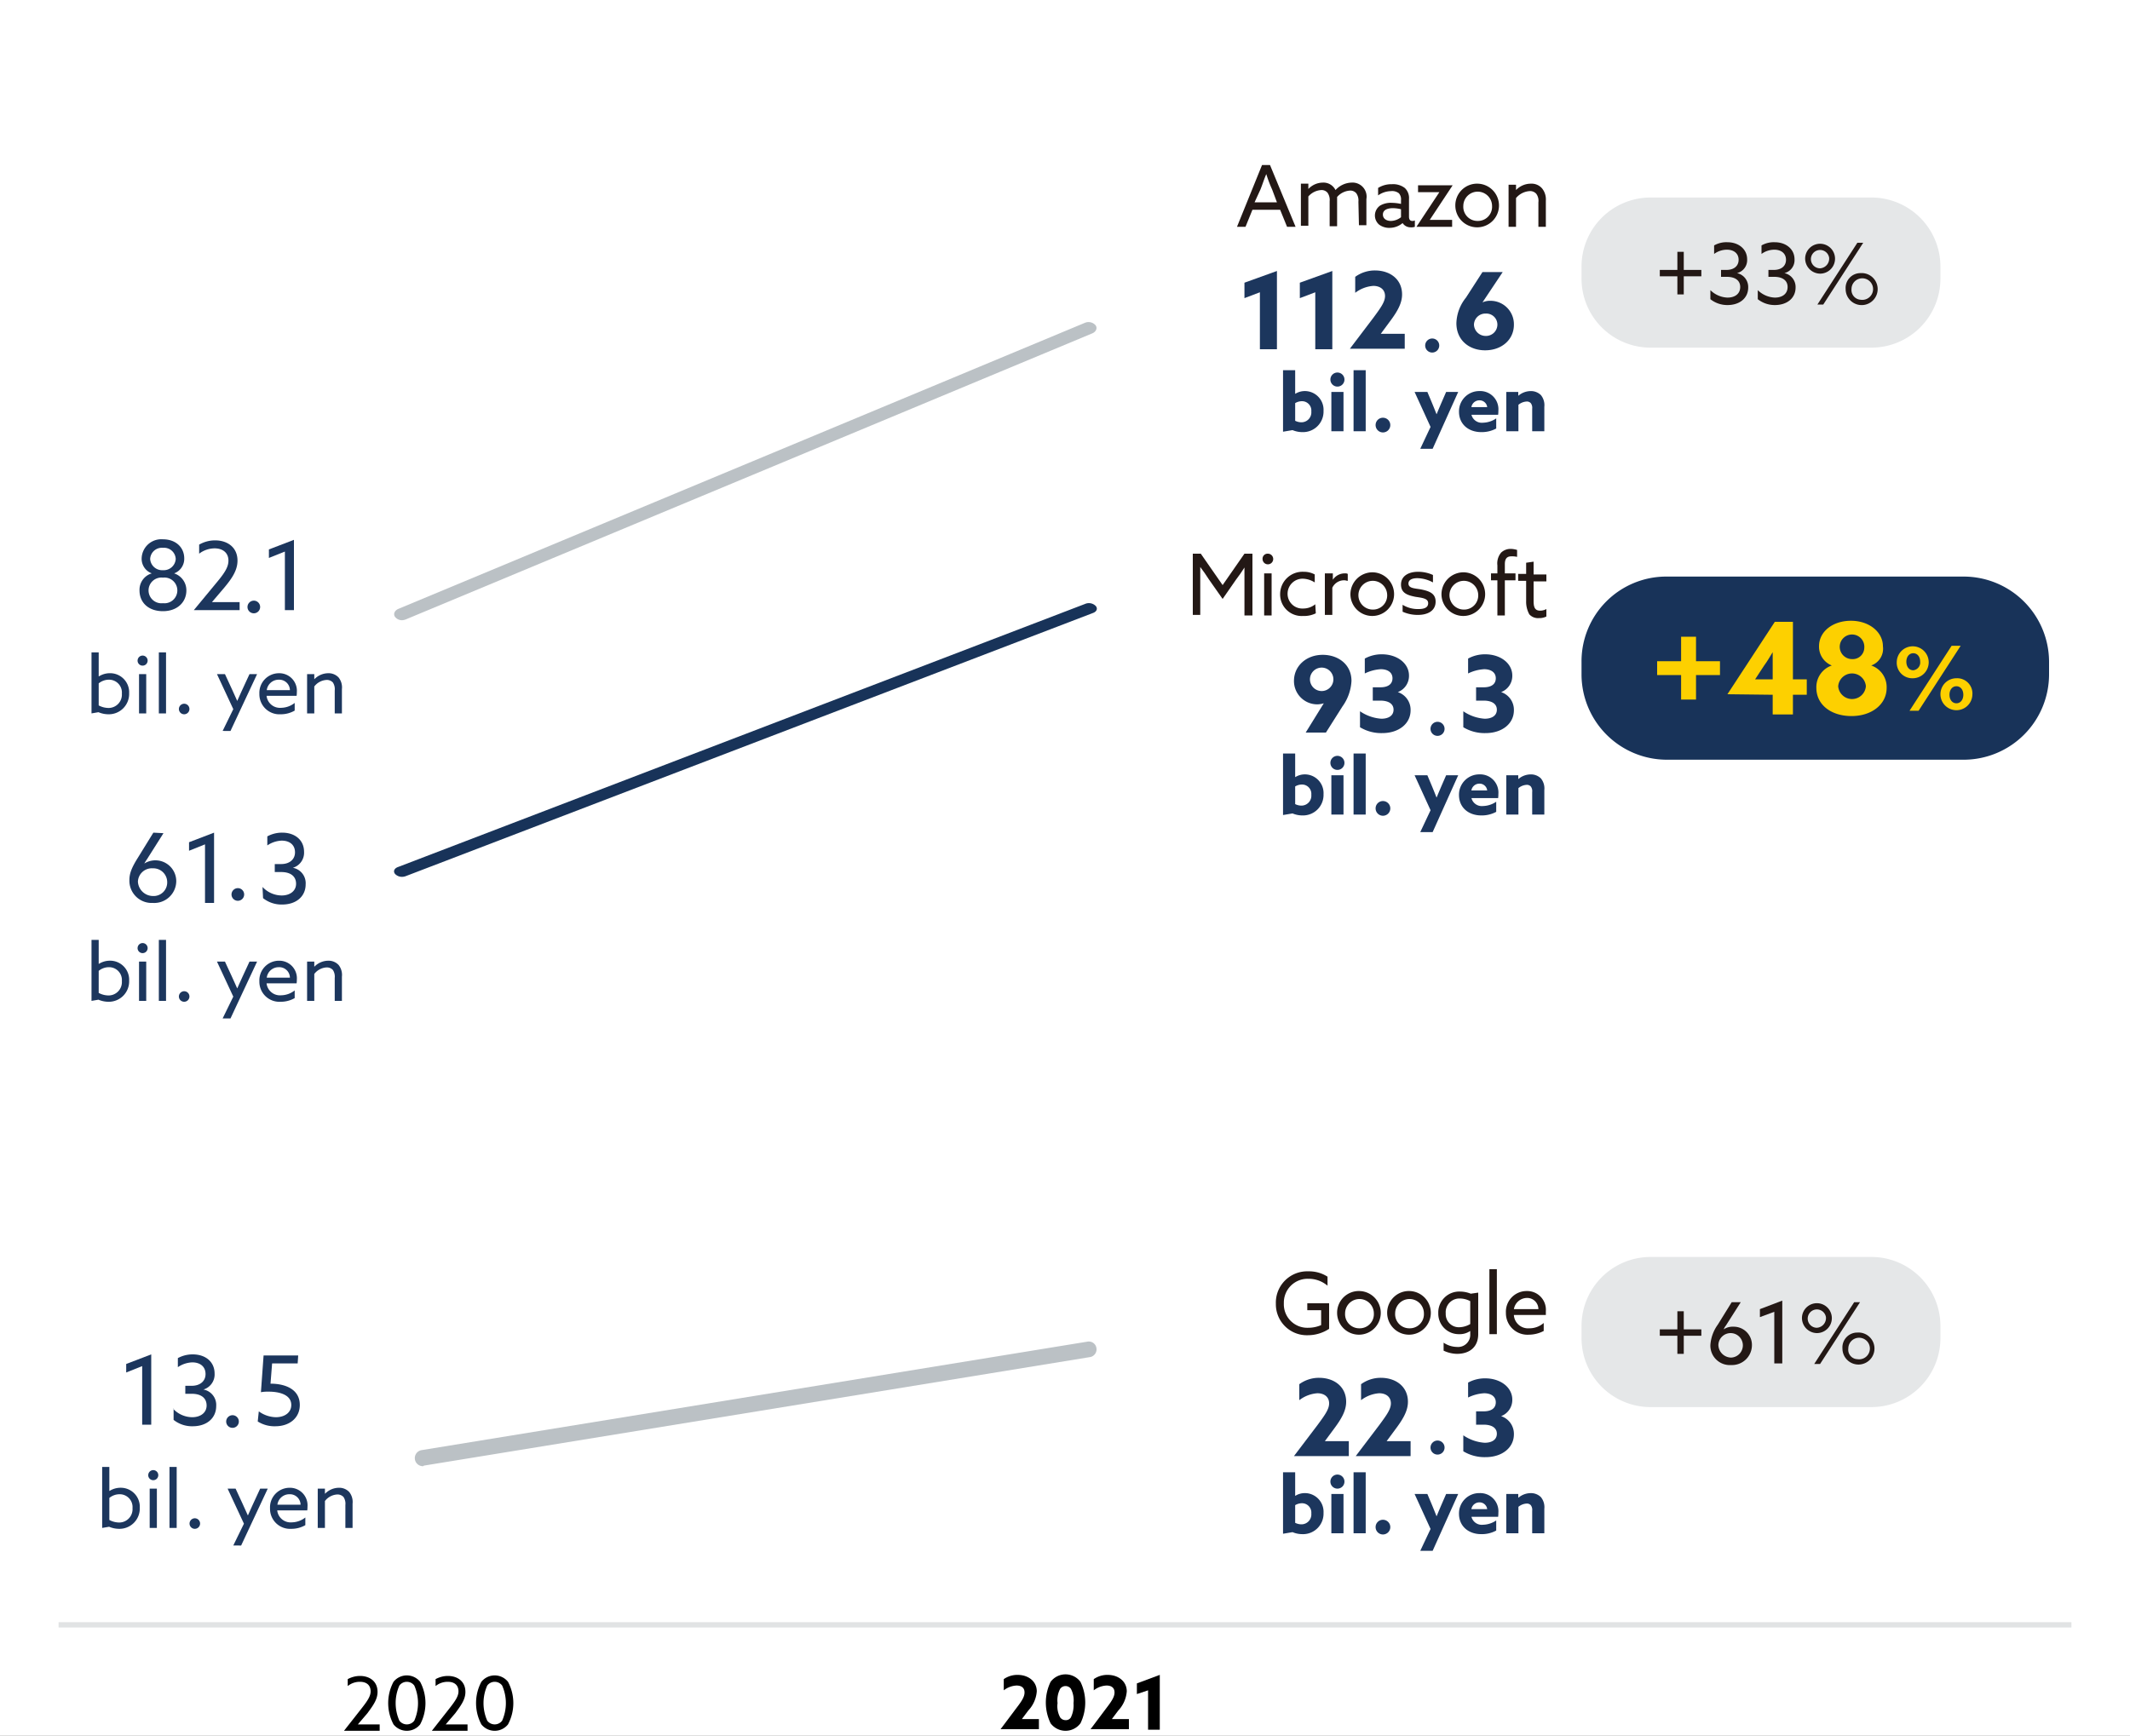 <svg xmlns="http://www.w3.org/2000/svg" xmlns:xlink="http://www.w3.org/1999/xlink" width="400" height="326" viewBox="0 0 400 326"><rect x="0" y="0" width="400" height="326" fill="#808080" stroke="none"/><defs><clipPath id="b"><rect width="400" height="326"/></clipPath></defs><g id="a" clip-path="url(#b)"><rect width="400" height="326" fill="#fff"/><g transform="translate(0 -2.9)"><g transform="translate(13 -4)"><path d="M15.5,114.6h0a2.917,2.917,0,0,1-1.9-2.8,3.693,3.693,0,0,1,4-3.6c2.4,0,4,1.5,4,3.6a2.917,2.917,0,0,1-1.9,2.8h0a3.331,3.331,0,0,1,2.3,3.2c0,2.2-1.7,3.9-4.4,3.9s-4.4-1.6-4.4-3.9a3.211,3.211,0,0,1,2.3-3.2Zm2.1,5.6a2.417,2.417,0,1,0,0-4.8,2.417,2.417,0,1,0,0,4.8Zm2.4-8.3a2.195,2.195,0,0,0-2.4-2.1,2.195,2.195,0,0,0-2.4,2.1,2.254,2.254,0,0,0,2.4,2.1A2.254,2.254,0,0,0,20,111.9Z" fill="#1c365d"/><path d="M27.7,116.3c1.5-1.8,2.2-2.9,2.2-4.1,0-1.5-1.1-2.3-2.6-2.3a4.85,4.85,0,0,0-2.9,1v-1.7a5.964,5.964,0,0,1,3-.8c2.3,0,4.2,1.3,4.2,3.8,0,1.8-1,3.3-2.5,5.1L26.8,120H32v1.5H23.4l4.3-5.2Z" fill="#1c365d"/><path d="M1.476,18.01a1.188,1.188,0,1,0,1.188-1.188A1.2,1.2,0,0,0,1.476,18.01Z" transform="translate(32 102.9)" fill="#1c365d"/><path d="M37.5,110.5l-3,1.2v-1.6l4.7-1.8v13.2H37.5v-11Z" transform="translate(3)" fill="#1c365d"/></g><path d="M1.185,15l1.305-.225a4.82,4.82,0,0,0,1.845.39A3.819,3.819,0,0,0,8.25,11.2a3.573,3.573,0,0,0-3.6-3.75,3.91,3.91,0,0,0-2.085.6l-.03-.015V3.54H1.185Zm1.35-1.5V9.36a3.042,3.042,0,0,1,1.95-.69,2.407,2.407,0,0,1,2.4,2.61,2.505,2.505,0,0,1-2.5,2.7A3.966,3.966,0,0,1,2.535,13.5Zm7.3-8.415a.945.945,0,1,0,.945-.945A.941.941,0,0,0,9.84,5.085ZM10.11,15h1.35V7.62H10.11Zm3.72,0h1.35V3.54H13.83Zm3.765-.825a.99.99,0,1,0,.99-.99A1,1,0,0,0,17.595,14.175Zm9.69,4.125L32.28,7.62H30.855l-1.29,2.79c-.345.75-.675,1.485-1,2.22h-.03c-.3-.675-.66-1.47-1-2.22l-1.29-2.79h-1.5L27.81,14.2l-2,4.095ZM39.7,11.7a4.629,4.629,0,0,0,.045-.675,3.3,3.3,0,0,0-3.36-3.57,3.678,3.678,0,0,0-3.675,3.855,3.761,3.761,0,0,0,3.99,3.855,5.225,5.225,0,0,0,2.64-.69v-1.44a4.206,4.206,0,0,1-2.55.915,2.529,2.529,0,0,1-2.73-2.25ZM36.36,8.67a2,2,0,0,1,2.085,1.965h-4.35A2.254,2.254,0,0,1,36.36,8.67ZM41.67,15h1.35V9.945a3.107,3.107,0,0,1,2.31-1.23,1.53,1.53,0,0,1,1.185.48,2.288,2.288,0,0,1,.345,1.5V15h1.35V10.44a2.989,2.989,0,0,0-.615-2.175,2.553,2.553,0,0,0-1.965-.81,3.659,3.659,0,0,0-2.58,1.11l-.03-.015V7.62H41.67Z" transform="translate(16 121.9)" fill="#1c365d"/><g transform="translate(0 30)"><g transform="translate(12)"><path d="M233.2,110.5l3.4-5.5h0a4.3,4.3,0,0,1-1.2.2,4.37,4.37,0,0,1-4.4-4.4c0-2.8,2.3-4.9,5.4-4.9,2.9,0,5.4,1.8,5.4,4.9a9.028,9.028,0,0,1-1.7,4.8l-3.1,4.9Zm5.2-9.9a2.2,2.2,0,1,0-2.2,2.1A2.2,2.2,0,0,0,238.4,100.6Z" fill="#1c365d"/><path d="M243.4,106.5a8.053,8.053,0,0,0,4,1.4c1.4,0,2.3-.6,2.3-1.7,0-1-.8-1.7-2.5-1.7h-1.4V102h1.4c1.6,0,2.3-.7,2.3-1.7,0-1.1-.9-1.7-2.2-1.7a7.872,7.872,0,0,0-3,.8V96.6a6.6,6.6,0,0,1,3.2-.8c2.9,0,5.1,1.7,5.1,4a3.252,3.252,0,0,1-2.1,3.1h0a3.5,3.5,0,0,1,2.4,3.4c0,2.6-2.3,4.3-5.3,4.3a7.7,7.7,0,0,1-4.2-1.1v-3Z" fill="#1c365d"/><path d="M1.64,19.9a1.32,1.32,0,1,0,1.32-1.32A1.332,1.332,0,0,0,1.64,19.9Z" transform="translate(255 89.9)" fill="#1c365d"/><path d="M254.8,106.5a8.053,8.053,0,0,0,4,1.4c1.4,0,2.3-.6,2.3-1.7,0-1-.8-1.7-2.5-1.7h-1.4V102h1.4c1.6,0,2.3-.7,2.3-1.7,0-1.1-.9-1.7-2.2-1.7a7.872,7.872,0,0,0-3,.8V96.6a6.6,6.6,0,0,1,3.2-.8c2.9,0,5.1,1.7,5.1,4a3.252,3.252,0,0,1-2.1,3.1h0a3.5,3.5,0,0,1,2.4,3.4c0,2.6-2.3,4.3-5.3,4.3a7.7,7.7,0,0,1-4.2-1.1v-3Z" transform="translate(8)" fill="#1c365d"/></g><g transform="translate(5)"><path d="M.945,15.09l1.785-.3a4.719,4.719,0,0,0,1.83.375,3.853,3.853,0,0,0,3.99-3.99,3.515,3.515,0,0,0-3.48-3.72,3.365,3.365,0,0,0-1.815.51l-.03-.015V3.54H.945Zm2.28-2.055V9.72a2.494,2.494,0,0,1,1.26-.36,1.75,1.75,0,0,1,1.77,1.92,1.859,1.859,0,0,1-1.86,2.04A2.591,2.591,0,0,1,3.225,13.035ZM9.84,5.28a1.32,1.32,0,1,0,1.32-1.305A1.319,1.319,0,0,0,9.84,5.28ZM10.02,15H12.3V7.62H10.02Zm4.17,0h2.28V3.54H14.19Zm4.14-1.185a1.38,1.38,0,1,0,1.38-1.35A1.37,1.37,0,0,0,18.33,13.815ZM29.04,18.3l4.8-10.68H31.575L30.8,9.4c-.345.8-.675,1.575-1.005,2.385h-.03q-.45-1.148-.945-2.34L28.05,7.62h-2.4l3,6.57L26.715,18.3Zm12.3-6.39a6.079,6.079,0,0,0,.045-.78A3.414,3.414,0,0,0,37.86,7.455a3.806,3.806,0,0,0-3.87,3.885c0,2.31,1.755,3.825,4.185,3.825a5.666,5.666,0,0,0,2.805-.675v-1.9a4.592,4.592,0,0,1-2.505.81A2,2,0,0,1,36.33,11.91Zm-5.025-1.44A1.525,1.525,0,0,1,37.83,9.195a1.441,1.441,0,0,1,1.455,1.275ZM42.87,15h2.28V10.035A2.632,2.632,0,0,1,46.7,9.42a.977.977,0,0,1,.78.315,1.462,1.462,0,0,1,.255,1.035V15h2.28V10.4a2.968,2.968,0,0,0-.645-2.19,2.658,2.658,0,0,0-1.935-.75,3.614,3.614,0,0,0-2.28.855L45.12,8.3V7.62H42.87Z" transform="translate(235 110.9)" fill="#1c365d"/></g></g><g transform="translate(11)"><path d="M19.7,159.4l-3.1,4.9a9.224,9.224,0,0,0-.5.8h0a3.916,3.916,0,0,1,6,3.3,4.132,4.132,0,0,1-4.4,4.1,4.174,4.174,0,0,1-4.4-4.3c0-1.2.4-2.3,1.6-4.2l2.9-4.7,1.9.1Zm-2,11.8a2.547,2.547,0,0,0,2.7-2.6,2.606,2.606,0,0,0-2.7-2.6,2.614,2.614,0,0,0-2.8,2.5,2.845,2.845,0,0,0,2.8,2.7Z" fill="#1c365d"/><path d="M27.5,161.5l-3,1.2v-1.6l4.7-1.8v13.2H27.5v-11Z" fill="#1c365d"/><path d="M1.476,18.01a1.188,1.188,0,1,0,1.188-1.188A1.2,1.2,0,0,0,1.476,18.01Z" transform="translate(31 152.9)" fill="#1c365d"/><path d="M33.3,169.5a4.954,4.954,0,0,0,3.6,1.6c1.5,0,2.7-.8,2.7-2.2,0-1.3-.9-2.2-2.8-2.2H35.6v-1.5h1.2c1.6,0,2.6-.9,2.6-2.2,0-1.4-1-2.2-2.5-2.2a5.123,5.123,0,0,0-2.7.9V160a5.784,5.784,0,0,1,2.8-.7c2.4,0,4.1,1.4,4.1,3.6a2.952,2.952,0,0,1-2.1,3h0a2.937,2.937,0,0,1,2.4,3.1c0,2.3-1.8,3.8-4.4,3.8a5.548,5.548,0,0,1-3.6-1.2l-.1-2.1Z" transform="translate(5)" fill="#1c365d"/></g><g transform="translate(0 2)"><path d="M1.185,15l1.305-.225a4.82,4.82,0,0,0,1.845.39A3.819,3.819,0,0,0,8.25,11.2a3.573,3.573,0,0,0-3.6-3.75,3.91,3.91,0,0,0-2.085.6l-.03-.015V3.54H1.185Zm1.35-1.5V9.36a3.042,3.042,0,0,1,1.95-.69,2.407,2.407,0,0,1,2.4,2.61,2.505,2.505,0,0,1-2.5,2.7A3.966,3.966,0,0,1,2.535,13.5Zm7.3-8.415a.945.945,0,1,0,.945-.945A.941.941,0,0,0,9.84,5.085ZM10.11,15h1.35V7.62H10.11Zm3.72,0h1.35V3.54H13.83Zm3.765-.825a.99.99,0,1,0,.99-.99A1,1,0,0,0,17.595,14.175Zm9.69,4.125L32.28,7.62H30.855l-1.29,2.79c-.345.75-.675,1.485-1,2.22h-.03c-.3-.675-.66-1.47-1-2.22l-1.29-2.79h-1.5L27.81,14.2l-2,4.095ZM39.7,11.7a4.629,4.629,0,0,0,.045-.675,3.3,3.3,0,0,0-3.36-3.57,3.678,3.678,0,0,0-3.675,3.855,3.761,3.761,0,0,0,3.99,3.855,5.225,5.225,0,0,0,2.64-.69v-1.44a4.206,4.206,0,0,1-2.55.915,2.529,2.529,0,0,1-2.73-2.25ZM36.36,8.67a2,2,0,0,1,2.085,1.965h-4.35A2.254,2.254,0,0,1,36.36,8.67ZM41.67,15h1.35V9.945a3.107,3.107,0,0,1,2.31-1.23,1.53,1.53,0,0,1,1.185.48,2.288,2.288,0,0,1,.345,1.5V15h1.35V10.44a2.989,2.989,0,0,0-.615-2.175,2.553,2.553,0,0,0-1.965-.81,3.659,3.659,0,0,0-2.58,1.11l-.03-.015V7.62H41.67Z" transform="translate(16 173.9)" fill="#1c365d"/></g><g transform="translate(9 -10)"><path d="M17.7,269.5l-3,1.2v-1.6l4.7-1.8v13.2H17.7v-11Z" fill="#1c365d"/><path d="M23.5,277.5a4.954,4.954,0,0,0,3.6,1.6c1.5,0,2.7-.8,2.7-2.2,0-1.3-.9-2.2-2.8-2.2H25.8v-1.5H27c1.6,0,2.6-.9,2.6-2.2,0-1.4-1-2.2-2.5-2.2a5.123,5.123,0,0,0-2.7.9V268a5.784,5.784,0,0,1,2.8-.7c2.4,0,4.1,1.4,4.1,3.6a2.952,2.952,0,0,1-2.1,3h0a2.937,2.937,0,0,1,2.4,3.1c0,2.3-1.8,3.8-4.4,3.8a5.548,5.548,0,0,1-3.6-1.2v-2.1h-.1Z" fill="#1c365d"/><path d="M1.476,18.01a1.188,1.188,0,1,0,1.188-1.188A1.2,1.2,0,0,0,1.476,18.01Z" transform="translate(32 261.9)" fill="#1c365d"/><path d="M33.6,278a5.621,5.621,0,0,0,3.2,1.1c1.7,0,2.9-.9,2.9-2.3,0-2-2.4-2.5-4.2-2.5a7.568,7.568,0,0,0-1.5.1l.5-6.9H41l-.1,1.5H36.1l-.3,3.8c2.7,0,5.5,1,5.5,4,0,2.4-1.9,4-4.6,4a5.815,5.815,0,0,1-3.3-.9l.2-1.9Z" transform="translate(6)" fill="#1c365d"/></g><g transform="translate(0 -6)"><path d="M1.185,15l1.305-.225a4.82,4.82,0,0,0,1.845.39A3.819,3.819,0,0,0,8.25,11.2a3.573,3.573,0,0,0-3.6-3.75,3.91,3.91,0,0,0-2.085.6l-.03-.015V3.54H1.185Zm1.35-1.5V9.36a3.042,3.042,0,0,1,1.95-.69,2.407,2.407,0,0,1,2.4,2.61,2.505,2.505,0,0,1-2.5,2.7A3.966,3.966,0,0,1,2.535,13.5Zm7.3-8.415a.945.945,0,1,0,.945-.945A.941.941,0,0,0,9.84,5.085ZM10.11,15h1.35V7.62H10.11Zm3.72,0h1.35V3.54H13.83Zm3.765-.825a.99.99,0,1,0,.99-.99A1,1,0,0,0,17.595,14.175Zm9.69,4.125L32.28,7.62H30.855l-1.29,2.79c-.345.75-.675,1.485-1,2.22h-.03c-.3-.675-.66-1.47-1-2.22l-1.29-2.79h-1.5L27.81,14.2l-2,4.095ZM39.7,11.7a4.629,4.629,0,0,0,.045-.675,3.3,3.3,0,0,0-3.36-3.57,3.678,3.678,0,0,0-3.675,3.855,3.761,3.761,0,0,0,3.99,3.855,5.225,5.225,0,0,0,2.64-.69v-1.44a4.206,4.206,0,0,1-2.55.915,2.529,2.529,0,0,1-2.73-2.25ZM36.36,8.67a2,2,0,0,1,2.085,1.965h-4.35A2.254,2.254,0,0,1,36.36,8.67ZM41.67,15h1.35V9.945a3.107,3.107,0,0,1,2.31-1.23,1.53,1.53,0,0,1,1.185.48,2.288,2.288,0,0,1,.345,1.5V15h1.35V10.44a2.989,2.989,0,0,0-.615-2.175,2.553,2.553,0,0,0-1.965-.81,3.659,3.659,0,0,0-2.58,1.11l-.03-.015V7.62H41.67Z" transform="translate(18 280.9)" fill="#1c365d"/></g><path d="M310,40h41.4a12.974,12.974,0,0,1,13,13v2.2a12.974,12.974,0,0,1-13,13H310a12.974,12.974,0,0,1-13-13V53A12.974,12.974,0,0,1,310,40Z" fill="#e5e7e8"/><path d="M315,54.8h-3.3V53.6H315V50.2h1.2v3.4h3.3v1.2h-3.3v3.4H315Z" fill="#231815"/><path d="M321.2,57.4a4.851,4.851,0,0,0,3.2,1.4c1.4,0,2.4-.7,2.4-2,0-1.1-.8-1.9-2.5-1.9h-1.1V53.6h1c1.5,0,2.3-.8,2.3-1.9,0-1.2-.9-1.9-2.2-1.9a4.069,4.069,0,0,0-2.4.8V49a4.626,4.626,0,0,1,2.5-.6c2.1,0,3.7,1.3,3.7,3.2a2.509,2.509,0,0,1-1.9,2.6h0a2.662,2.662,0,0,1,2.1,2.7c0,2-1.6,3.3-3.9,3.3a5.117,5.117,0,0,1-3.2-1.1V57.4Z" fill="#231815"/><path d="M330.1,57.4a4.851,4.851,0,0,0,3.2,1.4c1.4,0,2.4-.7,2.4-2,0-1.1-.8-1.9-2.5-1.9h-1.1V53.6h1c1.5,0,2.3-.8,2.3-1.9,0-1.2-.9-1.9-2.2-1.9a4.069,4.069,0,0,0-2.4.8V49a4.626,4.626,0,0,1,2.5-.6c2.1,0,3.7,1.3,3.7,3.2a2.509,2.509,0,0,1-1.9,2.6h0a2.662,2.662,0,0,1,2.1,2.7c0,2-1.6,3.3-3.9,3.3a5.117,5.117,0,0,1-3.2-1.1V57.4Z" fill="#231815"/><path d="M339,51.3a2.807,2.807,0,1,1,2.8,3A2.845,2.845,0,0,1,339,51.3Zm4.5,0a1.723,1.723,0,1,0-1.7,2A1.831,1.831,0,0,0,343.5,51.3Zm5.3-2.8h1.1l-7.5,11.6h-1.1Zm.6,5.7a3.007,3.007,0,1,1-2.8,3A2.786,2.786,0,0,1,349.4,54.2Zm0,5a2.026,2.026,0,1,0-1.7-2A1.831,1.831,0,0,0,349.4,59.2Z" fill="#231815"/><path d="M310,239h41.4a12.974,12.974,0,0,1,13,13v2.2a12.974,12.974,0,0,1-13,13H310a12.974,12.974,0,0,1-13-13V252A12.974,12.974,0,0,1,310,239Z" fill="#e5e7e8"/><path d="M315,253.8h-3.3v-1.2H315v-3.4h1.2v3.4h3.3v1.2h-3.3v3.4H315Z" fill="#231815"/><path d="M326.9,247.5l-2.8,4.4a2.506,2.506,0,0,0-.4.7h0a2.969,2.969,0,0,1,1.8-.5,3.418,3.418,0,0,1,3.5,3.5,3.74,3.74,0,0,1-3.9,3.7,3.649,3.649,0,0,1-3.9-3.8,7.412,7.412,0,0,1,1.4-3.8l2.6-4.2Zm-1.8,10.4a2.3,2.3,0,1,0-2.4-2.4,2.432,2.432,0,0,0,2.4,2.4Z" fill="#231815"/><path d="M333.2,249.3l-2.7,1v-1.5l4.2-1.6V259h-1.5Z" fill="#231815"/><path d="M338.4,250.3a2.807,2.807,0,1,1,2.8,3A2.845,2.845,0,0,1,338.4,250.3Zm4.5,0a1.723,1.723,0,1,0-1.7,2A1.831,1.831,0,0,0,342.9,250.3Zm5.3-2.8h1.1l-7.5,11.6h-1.1l7.5-11.6Zm.6,5.7a3.007,3.007,0,1,1-2.8,3A2.786,2.786,0,0,1,348.8,253.2Zm0,5a2.026,2.026,0,1,0-1.7-2A1.771,1.771,0,0,0,348.8,258.2Z" fill="#231815"/><g transform="translate(0 30)"><path d="M313,81.2h55.8a16.047,16.047,0,0,1,16,16v2.4a16.047,16.047,0,0,1-16,16H313a16.047,16.047,0,0,1-16-16V97.2A15.919,15.919,0,0,1,313,81.2Z" fill="#183359"/><path d="M315.7,99.7h-4.5V97.1h4.5V92.5h2.8v4.6H323v2.6h-4.5v4.6h-2.8Z" fill="#fdd000"/><path d="M324.4,103.3l8.9-13.6h3.4v10.8h2.6v2.9h-2.6v3.7h-3.8v-3.7l-8.5-.1Zm8.5-2.8V95.4h0c-.5.8-1,1.7-1.6,2.5l-1.7,2.6h3.3Z" fill="#fdd000"/><path d="M351.4,97.9a4.288,4.288,0,0,1,2.9,4.2c0,3.1-2.8,5.3-6.6,5.3s-6.6-2.1-6.6-5.3a4.288,4.288,0,0,1,2.9-4.2h0a3.8,3.8,0,0,1-2.4-3.6c0-2.8,2.6-4.8,6-4.8s6,2.1,6,4.8a3.333,3.333,0,0,1-2.2,3.6Zm-1,3.9a2.608,2.608,0,0,0-5.2,0,2.608,2.608,0,0,0,5.2,0Zm-.3-7.2a2.31,2.31,0,1,0-2.3,2.1A2.163,2.163,0,0,0,350.1,94.6Z" fill="#fdd000"/><path d="M356.2,97.2a3,3,0,1,1,3,3.1A2.914,2.914,0,0,1,356.2,97.2Zm4.4,0c0-.9-.5-1.6-1.3-1.6s-1.3.7-1.3,1.6.5,1.6,1.3,1.6A1.468,1.468,0,0,0,360.6,97.2Zm5.9-3h1.7l-7.9,12.2h-1.7Zm.9,6.1a2.861,2.861,0,0,1,3,3.1,3,3,0,1,1-3-3.1Zm0,4.7c.8,0,1.3-.7,1.3-1.6s-.5-1.6-1.3-1.6-1.3.7-1.3,1.6S366.6,105,367.4,105Z" fill="#fdd000"/></g><g transform="translate(0 30)"><path d="M227,81.7c-.5-.8-1-1.5-1.6-2.3h0v9H224V76.9h1.5l4.1,5.9,4.1-5.9h1.5V88.5h-1.5v-9h0c-.5.8-1,1.5-1.6,2.3l-2.5,3.6L227,81.7Z" fill="#231815"/><path d="M238.1,76.9a1,1,0,1,1-1,1A.945.945,0,0,1,238.1,76.9Zm-.7,3.7h1.4v7.9h-1.4Z" fill="#231815"/><path d="M247.1,88.1a4.94,4.94,0,0,1-2.4.5,4.047,4.047,0,0,1-4.3-4.1,4.211,4.211,0,0,1,4.4-4.2,4.342,4.342,0,0,1,2.1.5v1.5a4.394,4.394,0,0,0-2.2-.7,2.819,2.819,0,0,0-2.9,2.8,2.759,2.759,0,0,0,2.9,2.8,3.566,3.566,0,0,0,2.3-.8l.1,1.7Z" fill="#231815"/><path d="M248.9,80.6h1.4v1.2h0a2.676,2.676,0,0,1,2.3-1.2.9.9,0,0,1,.5.1V82c-.2,0-.4-.1-.6-.1a2.438,2.438,0,0,0-2.3,1.4v5.1h-1.4V80.6Z" fill="#231815"/><path d="M257.8,80.4a4.1,4.1,0,1,1-4.2,4.1A4.14,4.14,0,0,1,257.8,80.4Zm0,7a2.653,2.653,0,0,0,2.7-2.8,2.7,2.7,0,1,0-2.7,2.8Z" fill="#231815"/><path d="M263.4,86.5a5.419,5.419,0,0,0,3,.8c1.1,0,1.8-.3,1.8-1.1,0-.9-1.1-1-2.4-1.2-1.5-.3-2.7-.7-2.7-2.3s1.4-2.4,3.2-2.4a6.71,6.71,0,0,1,2.8.6v1.4a6.342,6.342,0,0,0-2.9-.8c-1,0-1.7.3-1.7,1,0,.9,1.1.9,2.3,1.1,1.5.3,2.8.7,2.8,2.3,0,1.8-1.6,2.5-3.3,2.5a6.839,6.839,0,0,1-2.9-.6V86.5Z" fill="#231815"/><path d="M274.9,80.4a4.1,4.1,0,1,1-4.2,4.1A4.14,4.14,0,0,1,274.9,80.4Zm0,7a2.653,2.653,0,0,0,2.7-2.8,2.7,2.7,0,1,0-2.7,2.8Z" fill="#231815"/><path d="M281.2,81.9H280V80.6h1.2V79.1a3.145,3.145,0,0,1,.7-2.4,2.567,2.567,0,0,1,1.8-.7,4.3,4.3,0,0,1,1.2.2v1.3a4.1,4.1,0,0,0-1.1-.1c-1,0-1.2.7-1.2,1.5v1.7h2v1.3h-2v6.6h-1.4V81.9Z" fill="#231815"/><path d="M286.6,85.8V82h-1.5V80.7h1.5V78.6l1.4-.2v2.4h2.4v1.3H288v3.6c0,1,.1,1.9,1.2,1.9a2.375,2.375,0,0,0,1.2-.3v1.4a2.9,2.9,0,0,1-1.4.3,2.2,2.2,0,0,1-1.8-.7,4.871,4.871,0,0,1-.6-2.5Z" fill="#231815"/></g><g transform="translate(18 1)"><path d="M218.6,56.8l-2.9,1.1V55l6.1-2.2V67.5h-3.2V56.8Z" fill="#1c365d"/><path d="M1.64,19.9a1.32,1.32,0,1,0,1.32-1.32A1.332,1.332,0,0,0,1.64,19.9Z" transform="translate(248 46.9)" fill="#1c365d"/><path d="M235,56.8l-2.9,1.1V55l6.1-2.2V67.5H235V56.8Z" transform="translate(-6)" fill="#1c365d"/><path d="M245.9,61.6c1.4-1.9,2.2-3,2.2-4.1,0-1.2-.9-1.9-2.2-1.9a6.3,6.3,0,0,0-3.4,1.3v-3a6.25,6.25,0,0,1,3.7-1.2c2.9,0,5.1,1.7,5.1,4.5,0,1.6-.8,3.1-2.3,5.1l-1.7,2.3h4.5v2.8H241.5l4.4-5.8Z" transform="translate(-6)" fill="#1c365d"/><path d="M262.2,53l-3.8,5.7h0a3.339,3.339,0,0,1,1.5-.3,4.4,4.4,0,0,1,4.4,4.5c0,2.8-2.3,4.8-5.4,4.8-3,0-5.4-1.9-5.4-5.1a8,8,0,0,1,1.8-4.8l3.1-4.8ZM259,65a2.135,2.135,0,0,0,2.2-2.1,2.076,2.076,0,0,0-2.2-2.1,2.135,2.135,0,0,0-2.2,2.1A2.2,2.2,0,0,0,259,65Z" transform="translate(2)" fill="#1c365d"/></g><g transform="translate(4 -2)"><path d="M.945,15.09l1.785-.3a4.719,4.719,0,0,0,1.83.375,3.853,3.853,0,0,0,3.99-3.99,3.515,3.515,0,0,0-3.48-3.72,3.365,3.365,0,0,0-1.815.51l-.03-.015V3.54H.945Zm2.28-2.055V9.72a2.494,2.494,0,0,1,1.26-.36,1.75,1.75,0,0,1,1.77,1.92,1.859,1.859,0,0,1-1.86,2.04A2.591,2.591,0,0,1,3.225,13.035ZM9.84,5.28a1.32,1.32,0,1,0,1.32-1.305A1.319,1.319,0,0,0,9.84,5.28ZM10.02,15H12.3V7.62H10.02Zm4.17,0h2.28V3.54H14.19Zm4.14-1.185a1.38,1.38,0,1,0,1.38-1.35A1.37,1.37,0,0,0,18.33,13.815ZM29.04,18.3l4.8-10.68H31.575L30.8,9.4c-.345.8-.675,1.575-1.005,2.385h-.03q-.45-1.148-.945-2.34L28.05,7.62h-2.4l3,6.57L26.715,18.3Zm12.3-6.39a6.079,6.079,0,0,0,.045-.78A3.414,3.414,0,0,0,37.86,7.455a3.806,3.806,0,0,0-3.87,3.885c0,2.31,1.755,3.825,4.185,3.825a5.666,5.666,0,0,0,2.805-.675v-1.9a4.592,4.592,0,0,1-2.505.81A2,2,0,0,1,36.33,11.91Zm-5.025-1.44A1.525,1.525,0,0,1,37.83,9.195a1.441,1.441,0,0,1,1.455,1.275ZM42.87,15h2.28V10.035A2.632,2.632,0,0,1,46.7,9.42a.977.977,0,0,1,.78.315,1.462,1.462,0,0,1,.255,1.035V15h2.28V10.4a2.968,2.968,0,0,0-.645-2.19,2.658,2.658,0,0,0-1.935-.75,3.614,3.614,0,0,0-2.28.855L45.12,8.3V7.62H42.87Z" transform="translate(236 70.9)" fill="#1c365d"/></g><path d="M237,33.9h1.5l4.8,11.6h-1.6l-1.3-3.2h-5.2l-1.3,3.2h-1.6L237,33.9Zm-1.4,7h4.2l-.9-2.4a24.886,24.886,0,0,1-1.1-2.9h0c-.4.9-.7,1.9-1.1,2.9l-1.1,2.4Z" fill="#231815"/><path d="M255.1,40.8a2.364,2.364,0,0,0-.4-1.6,1.457,1.457,0,0,0-1.2-.5,3.486,3.486,0,0,0-2.4,1.2v5.5h-1.4V40.7a2.364,2.364,0,0,0-.4-1.6,1.457,1.457,0,0,0-1.2-.5,3.486,3.486,0,0,0-2.4,1.2v5.5h-1.4V37.4h1.4v1h0a3.777,3.777,0,0,1,2.7-1.2,2.515,2.515,0,0,1,2.4,1.4,4.22,4.22,0,0,1,3-1.4,2.643,2.643,0,0,1,2.8,3.1v4.9h-1.4l-.1-4.4Z" fill="#231815"/><path d="M259,45.1a2.259,2.259,0,0,1,.2-3.6,3.983,3.983,0,0,1,2.2-.5,8.807,8.807,0,0,1,1.7.2v-.7a1.7,1.7,0,0,0-.4-1.3,2.076,2.076,0,0,0-1.5-.4,4.289,4.289,0,0,0-2.4.8V38.2a4.728,4.728,0,0,1,2.6-.7,3.612,3.612,0,0,1,2.4.7,2.564,2.564,0,0,1,.8,2.1v3.3c0,.5.2.8.6.8a.9.9,0,0,0,.5-.1v1.2a1.949,1.949,0,0,1-.8.1,1.763,1.763,0,0,1-1.5-.8h0a3.8,3.8,0,0,1-2.4.9,3.173,3.173,0,0,1-2-.6Zm4.1-1.4V42.2a6.8,6.8,0,0,0-1.5-.2c-1,0-1.9.3-1.9,1.2,0,.8.7,1.2,1.5,1.2a3.157,3.157,0,0,0,1.9-.7Z" fill="#231815"/><path d="M266,45.5h0l4.3-6.5h-4V37.7h6.5l-4.3,6.5h4.2v1.3Z" fill="#231815"/><path d="M277.5,37.4a4.1,4.1,0,1,1-4.2,4.1A4.079,4.079,0,0,1,277.5,37.4Zm0,7a2.653,2.653,0,0,0,2.7-2.8,2.7,2.7,0,1,0-5.4,0A2.653,2.653,0,0,0,277.5,44.4Z" fill="#231815"/><path d="M283.3,37.6h1.4v1h0a3.832,3.832,0,0,1,2.8-1.2,2.583,2.583,0,0,1,2.1.9,3.3,3.3,0,0,1,.7,2.3v4.9h-1.4V40.9a2.2,2.2,0,0,0-.4-1.6,1.535,1.535,0,0,0-1.3-.5,3.627,3.627,0,0,0-2.5,1.3v5.4h-1.4V37.6Z" fill="#231815"/><g transform="translate(12 1)"><path d="M235.4,269.6c1.4-1.9,2.2-3,2.2-4.1,0-1.2-.9-1.9-2.2-1.9a6.3,6.3,0,0,0-3.4,1.3v-3a6.25,6.25,0,0,1,3.7-1.2c2.9,0,5.1,1.7,5.1,4.5,0,1.6-.8,3.1-2.3,5.1l-1.7,2.3h4.5v2.8H231l4.4-5.8Z" fill="#1c365d"/><path d="M247,269.6c1.4-1.9,2.2-3,2.2-4.1,0-1.2-.9-1.9-2.2-1.9a6.3,6.3,0,0,0-3.4,1.3v-3a6.25,6.25,0,0,1,3.7-1.2c2.9,0,5.1,1.7,5.1,4.5,0,1.6-.8,3.1-2.3,5.1l-1.7,2.3h4.5v2.8H242.6l4.4-5.8Z" fill="#1c365d"/><path d="M1.64,19.9a1.32,1.32,0,1,0,1.32-1.32A1.332,1.332,0,0,0,1.64,19.9Z" transform="translate(255 253.9)" fill="#1c365d"/><path d="M254.8,271.5a8.053,8.053,0,0,0,4,1.4c1.4,0,2.3-.6,2.3-1.7,0-1-.8-1.7-2.5-1.7h-1.4V267h1.4c1.6,0,2.3-.7,2.3-1.7,0-1.1-.9-1.7-2.2-1.7a7.872,7.872,0,0,0-3,.8v-2.8a6.6,6.6,0,0,1,3.2-.8c2.9,0,5.1,1.7,5.1,4a3.252,3.252,0,0,1-2.1,3.1h0a3.5,3.5,0,0,1,2.4,3.4c0,2.6-2.3,4.3-5.3,4.3a7.7,7.7,0,0,1-4.2-1.1v-3Z" transform="translate(8)" fill="#1c365d"/></g><g transform="translate(5 -1)"><path d="M.945,15.09l1.785-.3a4.719,4.719,0,0,0,1.83.375,3.853,3.853,0,0,0,3.99-3.99,3.515,3.515,0,0,0-3.48-3.72,3.365,3.365,0,0,0-1.815.51l-.03-.015V3.54H.945Zm2.28-2.055V9.72a2.494,2.494,0,0,1,1.26-.36,1.75,1.75,0,0,1,1.77,1.92,1.859,1.859,0,0,1-1.86,2.04A2.591,2.591,0,0,1,3.225,13.035ZM9.84,5.28a1.32,1.32,0,1,0,1.32-1.305A1.319,1.319,0,0,0,9.84,5.28ZM10.02,15H12.3V7.62H10.02Zm4.17,0h2.28V3.54H14.19Zm4.14-1.185a1.38,1.38,0,1,0,1.38-1.35A1.37,1.37,0,0,0,18.33,13.815ZM29.04,18.3l4.8-10.68H31.575L30.8,9.4c-.345.8-.675,1.575-1.005,2.385h-.03q-.45-1.148-.945-2.34L28.05,7.62h-2.4l3,6.57L26.715,18.3Zm12.3-6.39a6.079,6.079,0,0,0,.045-.78A3.414,3.414,0,0,0,37.86,7.455a3.806,3.806,0,0,0-3.87,3.885c0,2.31,1.755,3.825,4.185,3.825a5.666,5.666,0,0,0,2.805-.675v-1.9a4.592,4.592,0,0,1-2.505.81A2,2,0,0,1,36.33,11.91Zm-5.025-1.44A1.525,1.525,0,0,1,37.83,9.195a1.441,1.441,0,0,1,1.455,1.275ZM42.87,15h2.28V10.035A2.632,2.632,0,0,1,46.7,9.42a.977.977,0,0,1,.78.315,1.462,1.462,0,0,1,.255,1.035V15h2.28V10.4a2.968,2.968,0,0,0-.645-2.19,2.658,2.658,0,0,0-1.935-.75,3.614,3.614,0,0,0-2.28.855L45.12,8.3V7.62H42.87Z" transform="translate(235 276.9)" fill="#1c365d"/></g><path d="M245.7,241.7a6.4,6.4,0,0,1,3.6,1v1.7a5.46,5.46,0,0,0-3.6-1.3,4.467,4.467,0,0,0-4.6,4.6,4.408,4.408,0,0,0,4.6,4.6,6.042,6.042,0,0,0,2.4-.5V249h-2.6v-1.3h4.1v4.8a7.276,7.276,0,0,1-4,1.2,5.811,5.811,0,0,1-6-5.9,5.882,5.882,0,0,1,6.1-6.1Z" fill="#231815"/><path d="M255.3,245.4a4.1,4.1,0,1,1-4.2,4.1A4.079,4.079,0,0,1,255.3,245.4Zm0,7a2.653,2.653,0,0,0,2.7-2.8,2.7,2.7,0,1,0-5.4,0A2.653,2.653,0,0,0,255.3,252.4Z" fill="#231815"/><path d="M264.7,245.4a4.1,4.1,0,1,1-4.2,4.1A4.079,4.079,0,0,1,264.7,245.4Zm0,7a2.653,2.653,0,0,0,2.7-2.8,2.7,2.7,0,1,0-5.4,0A2.653,2.653,0,0,0,264.7,252.4Z" fill="#231815"/><path d="M271.1,255.1a4.627,4.627,0,0,0,2.5.8,2.285,2.285,0,0,0,2.5-2.4v-.6h0a3.48,3.48,0,0,1-2.1.6,3.842,3.842,0,0,1-3.9-3.9,3.935,3.935,0,0,1,4.1-4.1,5.44,5.44,0,0,1,2,.4l1.4-.2v7.8c0,2.3-1.5,3.7-4,3.7a6.134,6.134,0,0,1-2.5-.6v-1.5Zm3-2.9a4.274,4.274,0,0,0,2-.6v-4.3a4.228,4.228,0,0,0-2-.5,2.576,2.576,0,0,0-2.6,2.8,2.467,2.467,0,0,0,2.6,2.6Z" fill="#231815"/><path d="M279.7,241.3h1.4v12.2h-1.4Z" fill="#231815"/><path d="M284.3,250a2.678,2.678,0,0,0,2.9,2.4,4.063,4.063,0,0,0,2.7-1v1.5a6.1,6.1,0,0,1-2.8.7,4.045,4.045,0,0,1-4.3-4.1,3.893,3.893,0,0,1,3.9-4.1,3.518,3.518,0,0,1,3.6,3.8v.7h-6v.1Zm0-1.2h4.6a2.1,2.1,0,0,0-2.2-2.1A2.507,2.507,0,0,0,284.3,248.8Z" fill="#231815"/><rect width="378" height="1" transform="translate(11 307.6)" fill="#e1e3e4"/><path d="M75.5,101.721a1.68,1.68,0,0,1-1.3-.608c-.4-.532-.1-1.216.6-1.52L203.735,45.857a1.753,1.753,0,0,1,2,.456c.4.532.1,1.216-.6,1.52L76.2,101.569A2.313,2.313,0,0,1,75.5,101.721Z" transform="translate(0 17.679)" fill="#bbc1c5"/><path d="M75.5,141.9a1.783,1.783,0,0,1-1.3-.533c-.4-.467-.2-1.067.6-1.333l128.98-49.4a1.8,1.8,0,0,1,2,.4c.4.467.2,1.067-.6,1.333L76.2,141.767A2.009,2.009,0,0,1,75.5,141.9Z" transform="translate(0 25.7)" fill="#183359"/><path d="M75.455,278.3a1.52,1.52,0,0,1-.291-3l125.174-20.4a1.442,1.442,0,0,1,1.65,1.2,1.477,1.477,0,0,1-1.164,1.7L75.649,278.2C75.649,278.3,75.552,278.3,75.455,278.3Z" transform="translate(3.913)" fill="#bbc1c5"/><g transform="translate(0 -1)"><path d="M67.9,324.8c1.1-1.4,1.7-2.3,1.7-3.2,0-1.2-.8-1.8-2-1.8a3.582,3.582,0,0,0-2.3.8v-1.3a4.842,4.842,0,0,1,2.3-.6c1.8,0,3.3,1,3.3,3,0,1.4-.8,2.5-1.9,4l-1.8,2.1h4.1V329H64.6l3.3-4.2Z"/><path d="M73.9,327.8a8.5,8.5,0,0,1,0-8,3.2,3.2,0,0,1,5,0,8.5,8.5,0,0,1,0,8,3.2,3.2,0,0,1-5,0Zm3.9-.7a8.129,8.129,0,0,0,0-6.6,1.75,1.75,0,0,0-2.8,0,8.129,8.129,0,0,0,0,6.6,1.75,1.75,0,0,0,2.8,0Z"/><path d="M84.4,324.8c1.1-1.4,1.7-2.3,1.7-3.2,0-1.2-.8-1.8-2-1.8a3.582,3.582,0,0,0-2.3.8v-1.3a4.842,4.842,0,0,1,2.3-.6c1.8,0,3.3,1,3.3,3,0,1.4-.8,2.5-1.9,4l-1.8,2.1h4.1V329H81.1l3.3-4.2Z"/><path d="M90.4,327.8a8.5,8.5,0,0,1,0-8,3.2,3.2,0,0,1,5,0,8.5,8.5,0,0,1,0,8,3.2,3.2,0,0,1-5,0Zm3.9-.7a8.129,8.129,0,0,0,0-6.6,1.75,1.75,0,0,0-2.8,0,8.129,8.129,0,0,0,0,6.6,1.75,1.75,0,0,0,2.8,0Z"/></g><g transform="translate(0 -1)"><path d="M190.9,324.7c1-1.3,1.5-2.1,1.5-2.9,0-.9-.6-1.3-1.5-1.3a4.225,4.225,0,0,0-2.4.9v-2.1a4.453,4.453,0,0,1,2.6-.8c2,0,3.6,1.2,3.6,3.1a5.918,5.918,0,0,1-1.6,3.6l-1.2,1.6h3.2v1.9h-7.2l3-4Z"/><path d="M197.3,327.6a8.9,8.9,0,0,1,0-7.8,3.5,3.5,0,0,1,5.6,0,8.9,8.9,0,0,1,0,7.8,3.5,3.5,0,0,1-5.6,0Zm3.8-1.1a5.291,5.291,0,0,0,.5-2.7,4.6,4.6,0,0,0-.5-2.7,1.25,1.25,0,0,0-2,0,4.6,4.6,0,0,0-.5,2.7,4.4,4.4,0,0,0,.5,2.7,1.231,1.231,0,0,0,1,.5A1.1,1.1,0,0,0,201.1,326.5Z"/><path d="M207.8,324.7c1-1.3,1.5-2.1,1.5-2.9,0-.9-.6-1.3-1.5-1.3a4.225,4.225,0,0,0-2.4.9v-2.1a4.453,4.453,0,0,1,2.6-.8c2,0,3.6,1.2,3.6,3.1a5.918,5.918,0,0,1-1.6,3.6l-1.2,1.6H212v1.9h-7.2l3-4Z"/><path d="M215.6,321.4l-2.1.7v-2l4.3-1.6v10.3h-2.2v-7.4Z"/></g></g></g></svg>